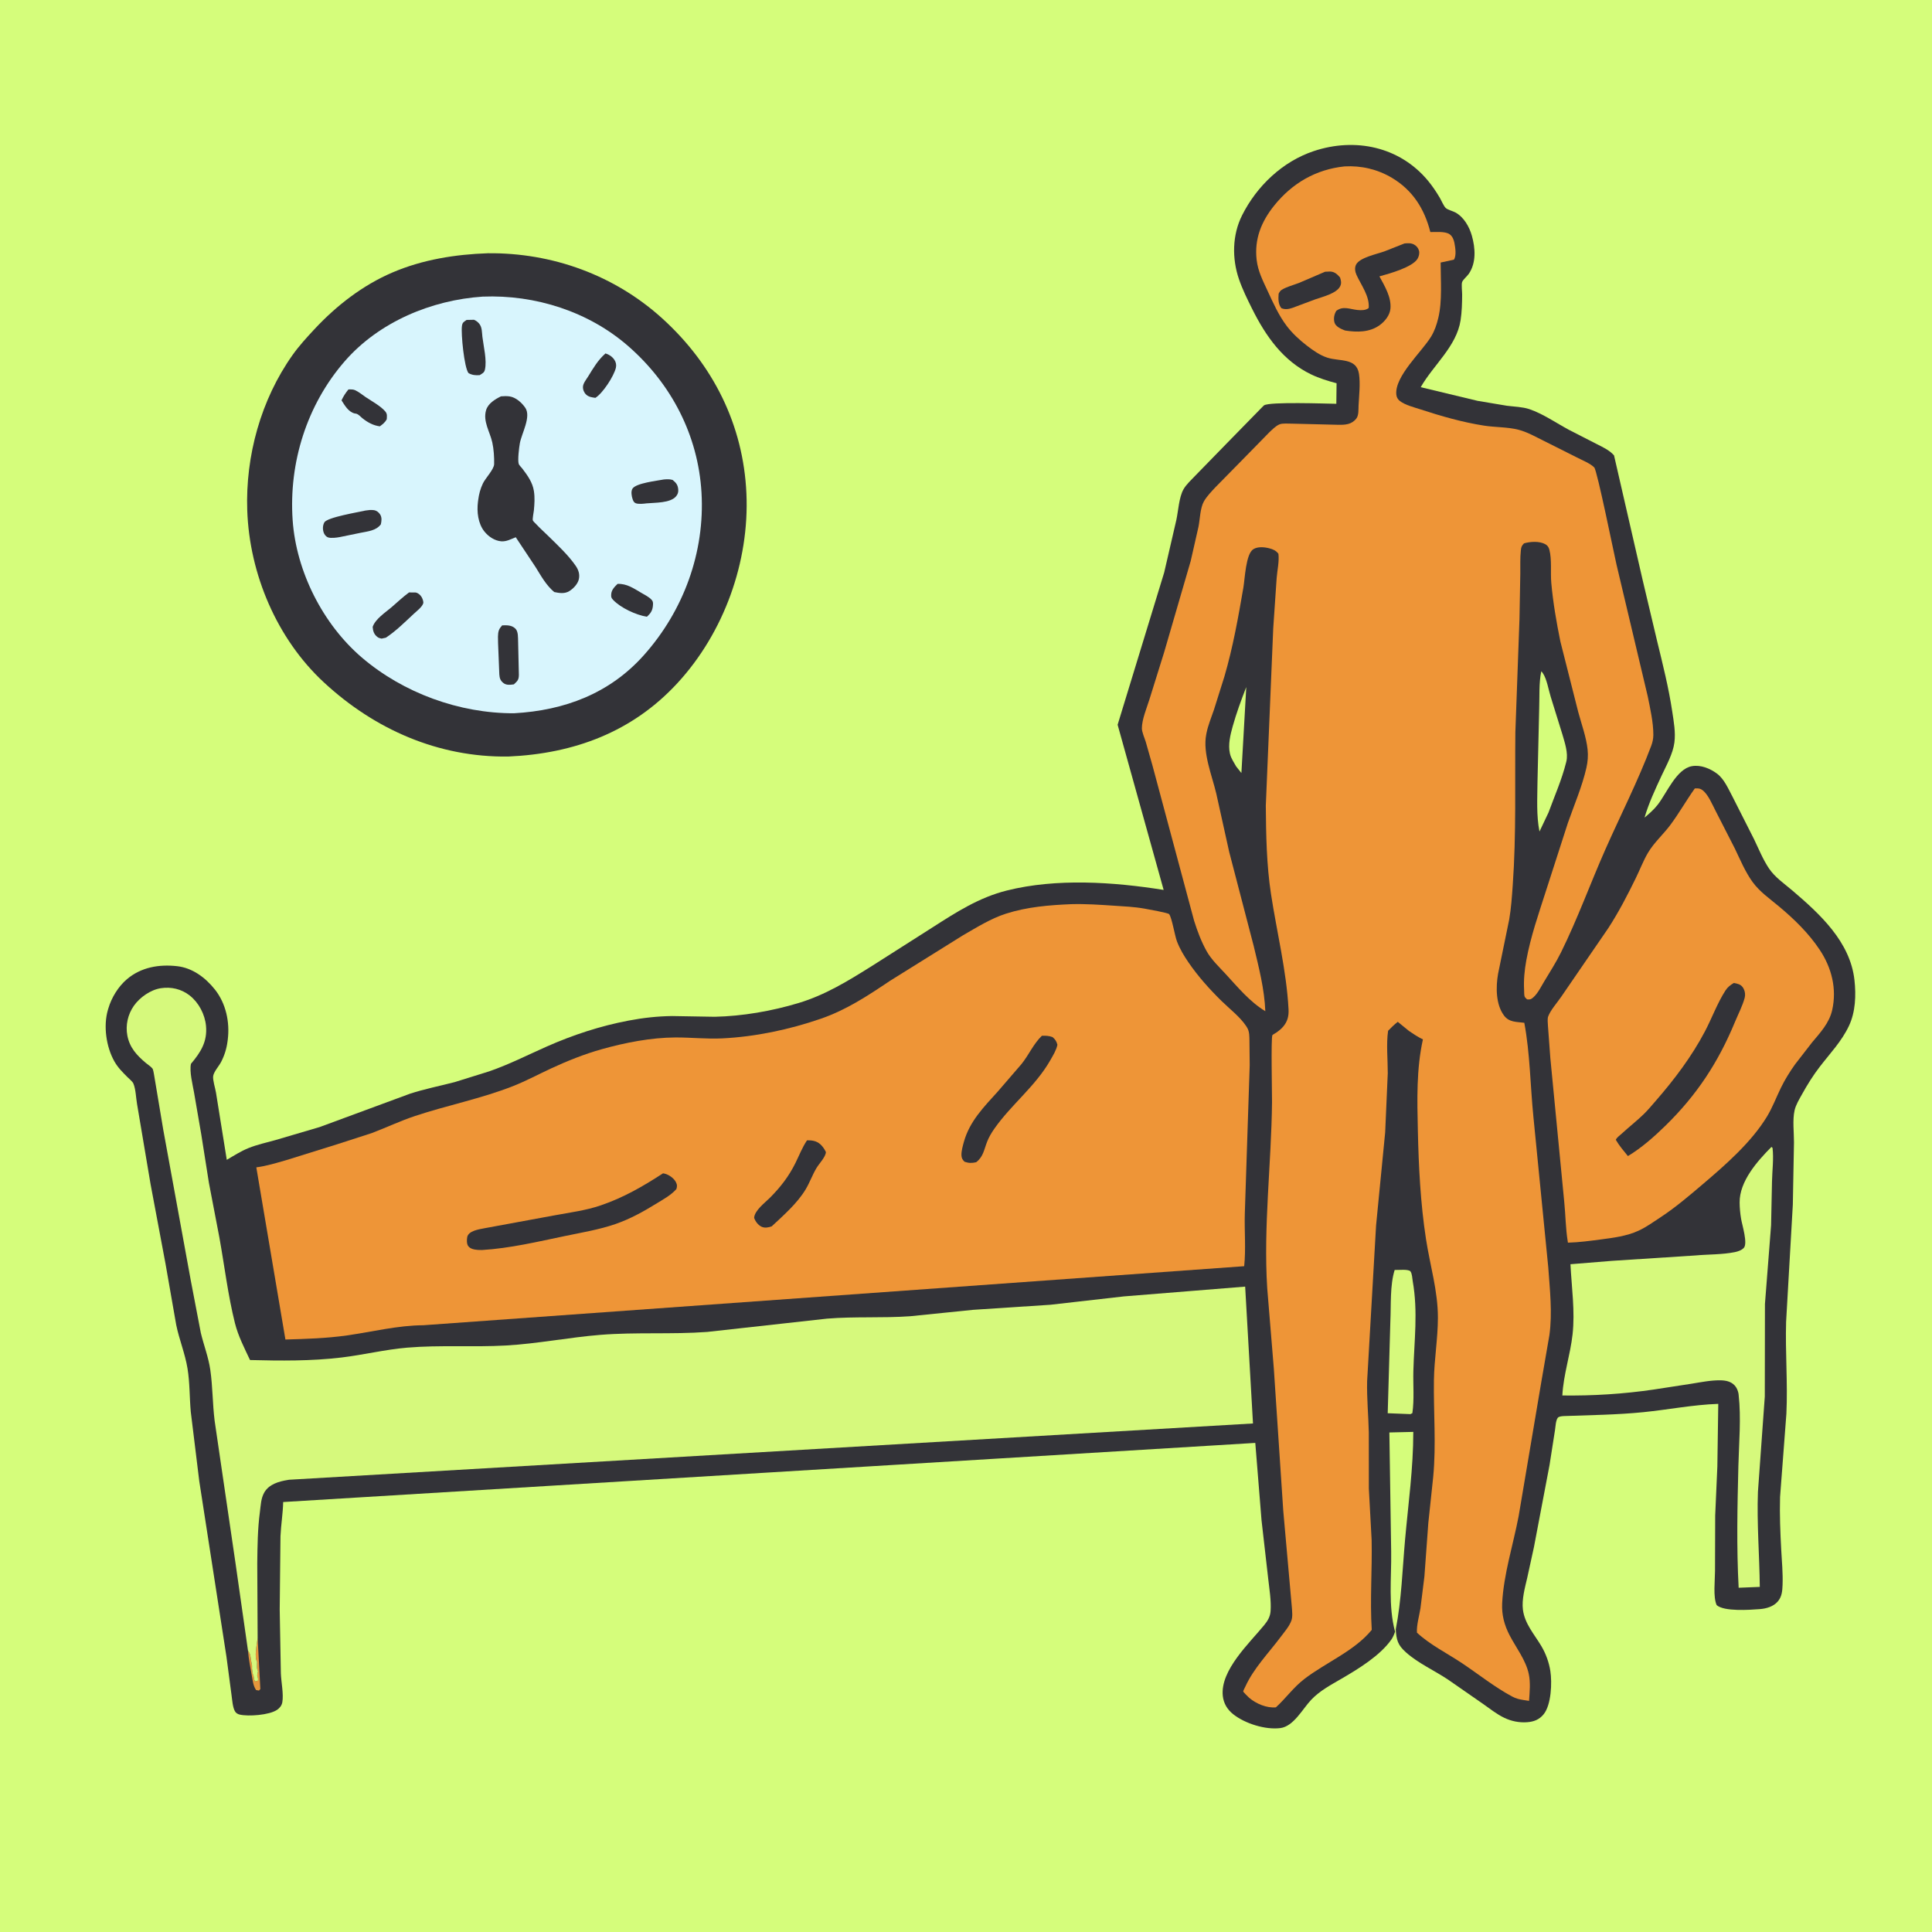 <svg version="1.1" xmlns="http://www.w3.org/2000/svg" style="display: block;" viewBox="0 0 2048 2048" width="1024" height="1024">
<path transform="translate(0,0)" fill="rgb(213,253,123)" d="M 0 -0 L 2048 0 L 2048 2048 L -0 2048 L 0 -0 z"/>
<path transform="translate(0,0)" fill="rgb(51,51,56)" d="M 517.198 268.45 C 585.483 267.771 651.51 291.631 702.286 337.783 C 755.908 386.524 787.973 450.379 791.232 523.065 C 794.485 595.638 767.4 670.531 718.309 723.912 C 670.326 776.086 608.382 798.899 538.844 801.954 C 464.696 803.005 397.084 773.188 343.3 723.327 C 293.49 677.152 264.413 608.542 262.096 541 C 260.116 483.301 276.587 423.566 310.18 376.249 C 317.04 366.586 325.144 357.744 333.217 349.083 C 356.628 323.967 384.324 302.419 416.043 288.836 C 448.036 275.137 482.668 269.652 517.198 268.45 z"/>
<path transform="translate(0,0)" fill="rgb(216,245,253)" d="M 511.654 314.431 C 567.359 312.196 624.144 330.233 666.363 367.258 C 711.744 407.056 740.032 461.468 743.614 522.077 C 747.352 585.334 724.64 647.27 682.589 694.446 C 646.308 735.15 598.417 753.127 544.846 756.086 C 487.041 756.286 427.493 734.612 383.472 696.92 C 342.148 661.538 313.975 605.669 310.218 551.379 C 306.006 490.523 325.266 429.117 365.4 382.975 C 401.663 341.283 457.323 318.044 511.654 314.431 z"/>
<path transform="translate(0,0)" fill="rgb(51,51,56)" d="M 641.863 374.628 C 645.709 375.84 648.986 378.023 651.269 381.402 C 652.96 383.904 653.557 386.866 652.868 389.824 C 650.785 398.763 638.911 416.971 631.117 421.74 C 627.56 421.21 624.066 420.865 621.343 418.282 C 619.091 416.148 617.836 413.108 617.961 410 C 618.11 406.278 621.555 402.153 623.5 399 C 629.127 389.877 633.754 381.799 641.863 374.628 z"/>
<path transform="translate(0,0)" fill="rgb(51,51,56)" d="M 654.658 618.952 C 664.617 618.577 671.657 623.702 680.015 628.55 C 683.398 630.513 687.783 632.709 690.5 635.54 C 692.15 637.26 692.337 638.629 692.217 640.906 C 691.907 646.805 690.088 649.916 685.695 653.756 C 674.345 651.977 657.872 644.367 649.902 635.886 C 647.871 633.724 647.735 632.797 647.91 629.928 C 648.195 625.265 651.482 622.006 654.658 618.952 z"/>
<path transform="translate(0,0)" fill="rgb(51,51,56)" d="M 369.345 412.828 L 371.173 412.77 C 372.882 412.751 374.697 412.886 376.283 413.568 C 380.211 415.259 384.074 418.537 387.618 420.94 C 394.077 425.32 403.577 430.347 408.5 436.259 C 410.714 438.918 410.11 441.308 409.961 444.5 C 408.083 447.895 405.711 449.628 402.65 451.944 C 395.531 450.971 389.728 447.775 384.134 443.319 C 382.138 441.728 380.016 439.051 377.446 438.505 L 375.938 438.274 C 369.268 436.603 365.44 429.713 362.027 424.389 C 364.045 420.006 366.3 416.566 369.345 412.828 z"/>
<path transform="translate(0,0)" fill="rgb(51,51,56)" d="M 703.684 508.257 C 707.056 507.996 709.73 507.794 713 508.753 C 716.583 511.637 718.456 513.882 718.939 518.581 C 719.244 521.537 718.581 523.845 716.668 526.129 C 710.519 533.465 694.164 532.723 685.243 533.597 C 682.202 534.013 676.637 534.59 673.79 533.398 C 671.953 532.628 671.285 531.039 670.63 529.226 C 669.547 526.226 668.625 520.887 670.427 518.032 C 674.204 512.047 696.723 509.634 703.684 508.257 z"/>
<path transform="translate(0,0)" fill="rgb(51,51,56)" d="M 494.606 339.14 L 502.5 338.977 C 504.955 340.076 506.58 341.329 508.223 343.438 C 511.088 347.117 510.834 352.547 511.36 357 C 512.577 367.294 516.359 381.98 513.996 392 C 513.232 395.241 511.049 395.957 508.49 397.664 C 503.938 397.938 500.69 397.728 496.639 395.5 C 492.069 389.828 488.55 353.639 489.676 345.601 C 490.235 341.614 491.495 341.403 494.606 339.14 z"/>
<path transform="translate(0,0)" fill="rgb(51,51,56)" d="M 433.598 628.011 L 440.5 628.075 C 443.08 628.456 445.408 630.509 446.767 632.646 C 447.78 634.239 449.242 637.846 448.597 639.718 C 447.266 643.585 441.781 647.75 438.764 650.551 C 429.286 659.351 419.829 668.872 409.008 675.997 L 404.5 676.951 C 402.826 676.58 401.443 676.292 400.057 675.222 C 396.401 672.399 395.365 668.913 395.037 664.5 C 398.005 655.979 408.375 649.391 415.103 643.637 C 421.283 638.351 427.016 632.83 433.598 628.011 z"/>
<path transform="translate(0,0)" fill="rgb(51,51,56)" d="M 532.324 662.9 C 537.379 662.756 542.383 662.549 546.28 666.31 C 549.571 669.485 549.015 675.974 549.227 680.296 L 550.025 715.509 C 549.918 720.877 548.454 721.92 544.755 725.45 C 540.784 725.954 536.676 726.604 533.375 723.834 C 530.325 721.274 529.638 718.945 529.309 714.991 L 527.979 681.651 C 527.959 677.493 527.444 672.081 528.816 668.174 C 529.51 666.199 530.978 664.468 532.324 662.9 z"/>
<path transform="translate(0,0)" fill="rgb(51,51,56)" d="M 387.434 541.181 C 390.377 540.713 393.234 540.368 396.215 540.769 C 399.025 541.148 401.507 542.984 402.996 545.387 C 405.008 548.635 404.474 552.335 403.707 555.857 C 398.611 562.603 389.94 563.223 382.161 564.814 L 359.99 569.36 C 356.916 569.942 350.804 570.722 347.78 569.663 C 345.496 568.862 343.793 566.615 343.066 564.372 C 341.944 560.911 342.046 557.036 343.793 553.8 C 346.729 548.362 380.027 542.937 387.434 541.181 z"/>
<path transform="translate(0,0)" fill="rgb(51,51,56)" d="M 531.078 420.132 C 534.045 419.94 537.153 419.756 540.105 420.196 C 546.852 421.204 553.003 426.745 556.753 432.152 C 563.359 441.68 552.949 459.353 551.052 469.914 C 550.264 474.299 548.552 487.805 549.896 491.856 C 550.324 493.147 552.76 495.505 553.669 496.702 C 559.217 504.005 564.543 511.285 565.968 520.597 C 567.036 527.575 566.584 534.185 565.921 541.168 C 565.734 543.147 564.279 550.09 564.836 551.643 C 565.201 552.659 567.395 554.582 568.251 555.507 C 572.435 560.027 577.12 564.132 581.511 568.458 C 591.323 578.125 602.339 588.331 610.195 599.687 C 613.214 604.051 614.776 608.702 613.584 614.034 C 612.456 619.08 607.704 624.034 603.385 626.66 C 598.478 629.643 592.762 628.71 587.465 627.579 C 578.699 620.063 573.745 610.799 567.734 601.146 L 546.719 569.5 C 541.76 571.454 536.743 574.289 531.249 573.803 C 524.273 573.186 517.777 568.781 513.495 563.425 C 506.704 554.929 505.315 542.488 506.652 531.953 L 506.911 530 C 507.706 523.743 509.22 518.031 511.961 512.341 C 514.605 506.851 523.664 497.544 523.797 492.012 C 523.97 484.773 523.415 476.106 521.849 469 C 519.344 457.636 511.694 446.679 515.309 434.67 C 517.424 427.646 524.94 423.126 531.078 420.132 z"/>
<path transform="translate(0,0)" fill="rgb(51,51,56)" d="M 1478.83 1729.68 C 1477.83 1732.57 1476.62 1735.53 1474.86 1738.05 C 1462.93 1755.08 1439.8 1769.18 1422.05 1779.5 C 1410.71 1786.09 1399.08 1792.23 1389.93 1801.85 C 1380.83 1811.42 1371.36 1830.03 1357.23 1831.84 C 1341.43 1833.86 1319.94 1827.12 1307.43 1817.3 C 1301.07 1812.31 1297.04 1805.71 1296.2 1797.63 C 1293.39 1770.46 1324.62 1741.69 1340.12 1722.66 C 1343.78 1718.18 1346.41 1713.85 1346.86 1707.98 C 1347.69 1696.99 1345.55 1684.35 1344.34 1673.38 L 1337.27 1611.52 L 1330.66 1529.54 L 300.172 1592.21 C 299.928 1604.27 297.834 1616.39 297.319 1628.5 L 296.5 1706.26 L 297.719 1773.87 C 298.06 1782.88 300.797 1795.91 299.26 1804.5 C 298.642 1807.96 296.503 1810.61 293.636 1812.54 C 285.428 1818.09 263.295 1819.71 254.025 1817.52 C 252.231 1817.09 250.389 1816.08 249.349 1814.5 C 246.629 1810.37 246.166 1802.01 245.469 1797.14 L 240.021 1756 L 211.254 1570.21 L 202.224 1496.51 C 200.848 1481.27 201.259 1465.86 198.785 1450.71 C 196.194 1434.84 190.001 1420.15 186.797 1404.45 L 175.465 1339.71 L 159.628 1255.4 L 145.311 1170.53 C 144.17 1164.03 143.911 1154.39 141.363 1148.55 C 140.392 1146.33 136.801 1143.5 135.022 1141.7 C 129.733 1136.37 125.007 1131.76 121.257 1125.14 C 112.552 1109.75 109.441 1087.59 114.351 1070.62 L 114.846 1069 C 118.167 1057.55 125.421 1045.72 134.596 1037.95 C 149.601 1025.25 168.603 1022.03 187.78 1024.19 C 204.091 1026.02 217.768 1036.33 227.75 1048.85 C 239.537 1063.65 243.77 1083.58 241.427 1102.16 L 241.176 1104 C 240.16 1111.78 237.943 1118.85 234.328 1125.81 C 232.09 1130.12 226.568 1136.16 225.964 1140.76 C 225.401 1145.05 228.221 1153.59 228.948 1158.17 L 240.396 1229.48 C 247.881 1225.04 255.385 1220.26 263.479 1216.99 C 272.528 1213.33 282.485 1211.19 291.876 1208.56 L 338.94 1194.69 L 434.67 1159.36 C 450.112 1154.33 466.279 1151.16 482 1147.08 L 518.579 1135.67 C 539.569 1128.42 559.043 1118.46 579.274 1109.5 C 607.163 1097.14 636.207 1087.59 666.208 1081.89 C 681.735 1078.94 696.74 1077.25 712.564 1077.05 L 757.675 1077.82 C 787.159 1077.19 818.274 1071.76 846.485 1063.25 C 874.842 1054.7 898.878 1039.88 923.777 1024.29 L 988.685 982.956 C 1013.91 966.8 1037.76 951.408 1067.21 944.005 C 1119.84 930.774 1180.44 934.874 1233.52 943.36 L 1184.73 768.273 L 1234.07 606.928 L 1247 551.075 C 1249.06 541.426 1249.78 527.227 1254.49 518.801 C 1257.52 513.353 1263.19 508.408 1267.44 503.823 L 1303.39 466.944 L 1337.81 431.735 C 1338.05 431.494 1339.88 429.715 1339.91 429.691 C 1345.98 425.671 1405.64 427.911 1416.56 428.037 L 1416.83 406.258 C 1407.69 403.849 1398.54 401.049 1390 396.95 C 1359.95 382.524 1341.66 356.137 1327.25 327.264 C 1322.15 317.056 1317.08 306.754 1313.36 295.949 C 1305.85 274.144 1306.19 249.11 1316.63 228.306 C 1332.21 197.246 1359.47 171.222 1392.71 160.148 C 1436.49 145.56 1483.71 155.392 1513.76 191.601 C 1518.51 197.326 1522.52 203.369 1526.3 209.764 C 1527.91 212.504 1530.42 218.546 1532.62 220.541 C 1534.67 222.406 1540.19 223.798 1542.87 225.267 C 1551.69 230.103 1557.54 240.332 1560.22 249.795 C 1563.95 262.987 1565.04 278.451 1557 290.236 C 1555.33 292.676 1550.88 296.459 1549.95 298.865 C 1548.99 301.368 1549.96 309.268 1549.94 312.263 C 1549.88 321.285 1549.66 330.567 1548.28 339.496 C 1544 367.241 1519.53 386.807 1506.02 410.424 L 1566.26 424.904 L 1597.42 430.117 C 1605.07 431.117 1613.85 431.261 1621.17 433.71 C 1635.27 438.431 1649.92 448.542 1663.17 455.662 L 1692.12 470.478 C 1698.66 473.825 1706.05 477.11 1710.94 482.749 L 1741.31 615 L 1756.61 679.539 C 1762.64 704.368 1768.88 729.024 1772.66 754.32 C 1774.27 765.076 1776.35 776.228 1774.93 787.122 C 1773.36 799.114 1766.44 811.296 1761.41 822.104 C 1754.59 836.79 1747.85 851.131 1743.27 866.696 C 1748.35 862.418 1753.13 858.284 1757.25 853.026 C 1766.74 840.941 1777.03 815.083 1793.5 812.169 C 1802.86 810.513 1812.82 814.63 1820.21 820.172 C 1827.79 825.857 1832.12 836.309 1836.53 844.505 L 1859.29 889.455 C 1864.27 899.804 1868.75 910.971 1875.15 920.531 C 1881.5 930.008 1891.42 936.679 1900 943.996 C 1929.17 968.878 1961.28 998.283 1965.8 1038.87 C 1967.58 1054.91 1966.96 1072.68 1959.95 1087.5 C 1952.18 1103.93 1940.07 1116.46 1929.12 1130.69 C 1921.91 1140.04 1915.79 1149.89 1910.08 1160.21 C 1907.22 1165.38 1903.62 1171.25 1902.33 1177.02 C 1900.02 1187.31 1901.74 1200.43 1901.7 1211 L 1900.48 1276.79 L 1893.34 1401.26 C 1892.41 1433.65 1895.17 1466.08 1893.65 1498.53 L 1886.94 1586.94 C 1886.41 1605.65 1887.17 1624.25 1888.18 1642.93 C 1888.84 1655.2 1890.06 1667.72 1889.59 1680.02 C 1889.34 1686.48 1888.95 1692.48 1884.53 1697.62 C 1879.79 1703.14 1872.29 1705.22 1865.29 1705.74 C 1854.86 1706.52 1827.66 1708.52 1819.74 1701.5 C 1815.8 1692.92 1817.99 1675.21 1817.98 1665.39 L 1818.17 1606.57 L 1820.46 1554.56 L 1821.44 1488.15 C 1794.57 1489.07 1768.73 1494.29 1742.06 1496.96 C 1713.84 1499.79 1686.07 1500.03 1657.8 1501.09 C 1656 1501.16 1652.44 1501.42 1651.28 1502.95 C 1649.14 1505.79 1648.9 1512.54 1648.35 1516.06 L 1642.61 1552.79 L 1626.04 1640.01 L 1618.88 1672.76 C 1616.44 1683.13 1613.02 1695.59 1614.36 1706.31 C 1616.25 1721.35 1626.57 1732.54 1633.98 1745.07 C 1638.66 1752.97 1642.03 1762.25 1643.43 1771.32 C 1645.35 1783.74 1644.44 1807.22 1636.3 1817.24 C 1631.71 1822.88 1625.95 1825.09 1618.84 1825.62 C 1610.47 1826.24 1602.18 1824.58 1594.62 1820.96 C 1586.5 1817.07 1579.53 1811.42 1572.19 1806.28 L 1534.8 1780.32 C 1520.34 1770.68 1503.34 1763.14 1490.39 1751.57 C 1481.53 1743.66 1480.28 1738.37 1479.55 1727.17 C 1485.68 1696.14 1486.62 1663.5 1489.44 1632.03 C 1492.86 1593.69 1498.17 1556.49 1498.15 1517.87 L 1472.79 1518.47 L 1474.7 1644.72 C 1475.11 1672.83 1471.47 1702.2 1478.83 1729.68 z"/>
<path transform="translate(0,0)" fill="rgb(229,150,59)" d="M 273.104 1736.48 L 275.973 1790.5 L 274.5 1792.06 L 271.471 1791.53 C 268.384 1787.03 267.954 1781.76 266.989 1776.5 C 265.376 1767.7 263.62 1758.71 262.884 1749.79 C 265.973 1753.86 265.369 1756.65 266.379 1761.5 C 266.704 1763.06 267.148 1764.45 267.156 1766.05 L 267.151 1769 C 267.513 1770.71 267.669 1773.44 268.135 1775 L 268.709 1776.19 C 269.322 1778.77 268.81 1779.99 270.419 1782.37 L 273.5 1781.51 C 273.596 1779.95 273.609 1779.09 273.011 1777.59 C 272.218 1775.61 273.087 1773.59 273.51 1771.5 C 271.839 1768.99 272.51 1764.57 272.51 1761.5 C 269.31 1756.7 272.386 1742.51 273.104 1736.48 z"/>
<path transform="translate(0,0)" fill="rgb(213,253,123)" d="M 1321.1 728.305 L 1315.94 819.439 L 1310.37 812.458 C 1308.12 808.449 1305.07 803.978 1303.96 799.506 L 1303.73 798.5 C 1301.67 789.375 1304.22 778.86 1306.68 770.07 C 1310.66 755.844 1315.73 742.05 1321.1 728.305 z"/>
<path transform="translate(0,0)" fill="rgb(213,253,123)" d="M 1633.81 711.605 C 1634.71 712.525 1634.62 712.366 1635.44 713.55 C 1639.78 719.837 1641.54 731.475 1643.93 739 L 1656.2 778.483 C 1658.66 787.045 1662.57 798.328 1660.39 807.205 L 1660.06 808.5 C 1655.67 826.235 1647.8 844.05 1641.51 861.253 L 1631.92 881.452 C 1628.53 864.502 1629.65 846.674 1629.79 829.45 L 1631.59 751.5 C 1632.08 738.548 1631.17 724.241 1633.81 711.605 z"/>
<path transform="translate(0,0)" fill="rgb(214,249,124)" d="M 1478.4 1346.23 L 1487.7 1346.05 C 1489.43 1346.07 1494.02 1346.19 1495.15 1347.74 C 1496.97 1350.23 1497.02 1355.11 1497.56 1358.19 C 1503.25 1390.71 1499.12 1420.5 1498.23 1453 C 1497.83 1467.66 1499.3 1483.56 1497.17 1498 L 1495.1 1499.03 L 1471.03 1498.08 L 1473.85 1400.43 C 1474.64 1383.45 1473.32 1362.42 1478.4 1346.23 z"/>
<path transform="translate(0,0)" fill="rgb(214,249,124)" d="M 1877.84 1215.76 L 1878.96 1216.82 C 1880.35 1228.14 1878.62 1240.98 1878.39 1252.5 L 1877.43 1298.73 L 1870.92 1382.28 L 1870.76 1480.38 L 1863.48 1581.5 C 1862.24 1614.78 1865.11 1648.78 1865.45 1682.17 L 1843.04 1683.08 C 1840.74 1640.21 1841.69 1597.01 1842.75 1554.12 C 1843.36 1529.64 1845.79 1503 1843.04 1478.69 L 1842.84 1476.98 C 1842.2 1473.97 1840.92 1470.84 1838.78 1468.57 C 1834.77 1464.29 1829.13 1463.24 1823.5 1463.18 C 1813.43 1463.07 1802.88 1465.22 1792.96 1466.82 L 1752.82 1473 C 1720.95 1477.68 1688.33 1479.7 1656.14 1479.27 C 1657.35 1456.94 1664.56 1436.38 1666.99 1414.47 C 1669.72 1389.93 1665.97 1364.68 1664.75 1340.13 L 1708.81 1336.55 L 1797.17 1330.84 C 1810.7 1329.61 1825.87 1329.99 1839.05 1327.29 C 1842.36 1326.61 1846.08 1325.36 1848.46 1322.87 C 1852.94 1318.17 1846.72 1298.57 1845.63 1292 C 1844.69 1286.35 1844.11 1280.4 1844.07 1274.67 C 1843.9 1252.2 1862.84 1230.84 1877.84 1215.76 z"/>
<path transform="translate(0,0)" fill="rgb(238,149,55)" d="M 1796.61 835.736 C 1798.21 835.697 1799.92 835.65 1801.5 835.996 C 1802.59 836.233 1803.63 836.799 1804.52 837.448 C 1810.78 842.001 1815.15 853.02 1818.69 859.748 L 1838.9 899.263 C 1844.67 911.225 1849.98 924.162 1857.81 934.96 C 1865.25 945.231 1875.74 952.457 1885.37 960.5 C 1901.79 974.204 1917.14 989.041 1929.02 1006.91 C 1941.66 1025.93 1947.28 1048.13 1942.19 1070.77 C 1939.11 1084.45 1929.53 1094.68 1920.82 1105.06 L 1902.76 1128.37 C 1897.19 1136.22 1892.19 1144.21 1887.96 1152.86 C 1882.91 1163.18 1878.97 1173.92 1872.96 1183.78 C 1856.41 1210.95 1829.14 1234.78 1805.11 1255.21 C 1790.7 1267.46 1776.47 1279.63 1760.66 1290.08 C 1752.95 1295.14 1745.11 1300.87 1736.71 1304.68 C 1724.11 1310.38 1710.48 1312.09 1696.9 1313.87 C 1685.19 1315.41 1673.92 1316.95 1662.08 1317.28 L 1661.88 1316.07 C 1659.62 1302.31 1659.57 1287.97 1658.17 1274.09 L 1643.42 1121.57 L 1640.91 1087.67 C 1640.82 1084.71 1640.15 1080.18 1641.13 1077.49 C 1643.57 1070.78 1650.89 1062.62 1654.99 1056.57 L 1704.91 983.799 C 1716 966.659 1725.34 948.659 1734.26 930.32 C 1738.48 921.653 1741.98 912.41 1746.86 904.095 C 1753.11 893.427 1763.05 884.595 1770.5 874.66 C 1779.9 862.113 1787.5 848.467 1796.61 835.736 z"/>
<path transform="translate(0,0)" fill="rgb(51,51,56)" d="M 1837.95 1041.99 L 1840.72 1042.56 C 1844.34 1043.41 1846.61 1044.78 1848.36 1048.16 C 1849.84 1051.02 1850.28 1054.57 1849.45 1057.68 C 1847.12 1066.39 1842.6 1074.93 1839.15 1083.27 C 1821.35 1126.29 1798.7 1160.77 1765.4 1193.32 C 1753.54 1204.91 1739.93 1216.97 1725.65 1225.48 C 1721.14 1219.93 1716.45 1214.51 1712.85 1208.3 C 1713.64 1205.92 1716.96 1203.69 1718.81 1201.97 C 1726.65 1194.72 1735.21 1188.15 1742.82 1180.67 C 1747.2 1176.36 1751.17 1171.52 1755.21 1166.89 C 1774.93 1144.24 1793.23 1120.04 1807.27 1093.39 C 1814.68 1079.3 1820.46 1063.3 1829.03 1050 C 1831.45 1046.25 1834.17 1044.28 1837.95 1041.99 z"/>
<path transform="translate(0,0)" fill="rgb(214,249,124)" d="M 262.884 1749.79 L 249.772 1657.89 L 227.515 1506.04 C 225.293 1488.11 225.501 1469.86 222.913 1452 C 220.963 1438.55 216.005 1426.01 212.872 1412.87 L 202.215 1357.22 L 173.136 1198 L 163.287 1139.15 C 163.003 1137.65 162.455 1133.8 161.532 1132.61 C 159.96 1130.57 156.605 1128.49 154.525 1126.72 C 144.938 1118.6 137.467 1110.58 135.002 1097.75 C 132.903 1086.83 135.53 1075.26 141.893 1066.19 C 148.21 1057.18 159.639 1049.19 170.5 1047.54 C 181.464 1045.86 192.246 1048.37 201.009 1055.2 C 210.707 1062.77 217.225 1075.25 218.367 1087.47 C 219.935 1104.24 212.736 1115.46 202.441 1127.68 C 200.633 1135.77 204.241 1149.75 205.679 1158.03 L 213.354 1202.53 L 221.457 1253.85 L 232.593 1312.01 C 237.976 1341.89 241.667 1373.07 249.027 1402.5 C 252.476 1416.29 259.028 1428.9 265.027 1441.69 C 297.281 1442.5 329.921 1442.86 362 1439.01 C 385.276 1436.22 408.321 1430.53 431.656 1428.56 C 466.528 1425.62 501.498 1428.24 536.382 1426.28 C 570.028 1424.38 602.96 1417.69 636.439 1415 C 673.973 1411.97 711.925 1414.67 749.646 1411.9 L 876.679 1397.81 C 906.079 1395.4 935.544 1397.37 964.878 1395.26 L 1031.44 1388.48 L 1113.46 1383.1 L 1191.25 1374.25 L 1319.92 1363.87 L 1328.22 1508.93 L 306.438 1568.59 L 305 1568.84 C 295.637 1570.37 285.273 1573.24 280.17 1582.05 C 276.542 1588.31 276.441 1595.75 275.504 1602.75 C 273.089 1620.81 272.919 1639.03 272.705 1657.22 L 273.104 1736.48 C 272.386 1742.51 269.31 1756.7 272.51 1761.5 C 272.51 1764.57 271.839 1768.99 273.51 1771.5 C 273.087 1773.59 272.218 1775.61 273.011 1777.59 C 273.609 1779.09 273.596 1779.95 273.5 1781.51 L 270.419 1782.37 C 268.81 1779.99 269.322 1778.77 268.709 1776.19 L 268.135 1775 C 267.669 1773.44 267.513 1770.71 267.151 1769 L 267.156 1766.05 C 267.148 1764.45 266.704 1763.06 266.379 1761.5 C 265.369 1756.65 265.973 1753.86 262.884 1749.79 z"/>
<path transform="translate(0,0)" fill="rgb(238,149,55)" d="M 1135.62 958.447 C 1150.89 958.039 1165.68 959.072 1180.91 960.079 C 1191.79 960.798 1202.62 961.266 1213.37 963.211 C 1217.14 963.892 1238.22 967.65 1239.31 969.013 C 1242.26 972.671 1245.33 992.003 1247.65 997.971 C 1250.8 1006.1 1254.96 1013.05 1259.87 1020.23 C 1270.02 1035.07 1282.27 1048.73 1295.1 1061.3 C 1303.49 1069.52 1314.5 1077.93 1320.96 1087.66 L 1321.8 1089 C 1324.69 1093.47 1324.36 1098.95 1324.47 1104.12 L 1324.74 1129.05 L 1319.56 1286.27 C 1319 1304.84 1320.82 1323.8 1318.89 1342.22 L 448.718 1404.81 C 421.635 1404.96 394.623 1411.78 367.903 1415.59 C 346.128 1418.69 324.499 1419.3 302.552 1419.95 L 271.703 1237.43 C 282.444 1236.09 292.908 1232.78 303.301 1229.84 L 356.926 1213.12 L 394 1201.15 C 409.345 1195.33 424.262 1188.22 439.833 1183.04 C 474.217 1171.61 509.85 1164.68 543.69 1151.38 C 557.386 1145.99 570.25 1139.08 583.559 1132.87 C 600.808 1124.82 619.657 1117.29 638 1112.16 C 662.85 1105.21 690.051 1099.88 715.9 1099.75 C 732.465 1099.67 749.038 1101.54 765.596 1100.73 C 800.834 1098.99 836.665 1091.42 870 1079.93 C 897.131 1070.58 919.698 1055.66 943.296 1039.8 L 1020.75 991.499 C 1035.26 983.133 1050.34 973.652 1066.35 968.531 C 1088.87 961.328 1112.15 959.438 1135.62 958.447 z"/>
<path transform="translate(0,0)" fill="rgb(51,51,56)" d="M 855.451 1208.82 C 858.734 1208.77 861.374 1208.85 864.5 1209.94 C 869.676 1211.76 873.208 1216.48 875.5 1221.24 C 875.187 1226.49 868.451 1233.29 865.631 1237.95 C 861.181 1245.31 858.352 1253.6 853.905 1260.97 C 845.054 1275.65 830.523 1288.33 818.057 1299.98 C 814.738 1301.16 810.79 1301.99 807.416 1300.44 C 803.628 1298.7 800.753 1294.81 799.414 1290.99 C 799.847 1283.15 810.874 1274.96 816.127 1269.7 C 827.333 1258.48 836.287 1246.91 843.305 1232.63 C 847.285 1224.53 850.415 1216.37 855.451 1208.82 z"/>
<path transform="translate(0,0)" fill="rgb(51,51,56)" d="M 1104.43 1097.97 C 1108.58 1097.83 1111.78 1097.9 1115.71 1099.33 C 1118.72 1101.93 1119.87 1103.65 1120.9 1107.5 C 1119.82 1113.04 1116.35 1118.63 1113.59 1123.51 C 1097.67 1151.61 1072 1170.71 1053.86 1196.75 C 1050.93 1200.96 1048.25 1205.52 1046.37 1210.31 C 1043.11 1218.64 1042.39 1226.18 1034.8 1231.99 C 1030.15 1233.05 1027.05 1233.06 1022.5 1231.52 C 1020.27 1229.44 1019.25 1227.57 1019.17 1224.5 C 1019.06 1220.12 1020.54 1214.85 1021.71 1210.6 C 1027.82 1188.53 1042.92 1173.46 1057.8 1156.96 L 1082.75 1128.03 C 1090.59 1118.38 1095.47 1106.53 1104.43 1097.97 z"/>
<path transform="translate(0,0)" fill="rgb(51,51,56)" d="M 702.874 1243.75 L 704.839 1244.19 C 709.186 1245.29 714.453 1249.05 716.5 1253.13 C 717.952 1256.02 717.889 1257.5 716.978 1260.5 C 711.25 1266.93 703.784 1270.93 696.529 1275.41 C 682.253 1284.22 668.163 1292.11 652.259 1297.58 C 634.983 1303.53 616.835 1306.49 599 1310.21 C 570.153 1316.22 540.406 1323.31 510.972 1325.07 L 506.5 1324.96 C 502.848 1324.62 498.533 1324 496.252 1320.78 C 494.623 1318.48 494.738 1313.84 495.316 1311.2 C 496.71 1304.82 507.402 1303.17 512.983 1302.1 L 587.698 1288.34 C 604.121 1285.29 620.825 1283.2 636.707 1277.79 C 660.958 1269.54 681.558 1257.61 702.874 1243.75 z"/>
<path transform="translate(0,0)" fill="rgb(238,149,55)" d="M 1425.2 176.399 C 1442.91 175.378 1460.19 179.4 1475.48 188.5 C 1497.5 201.596 1510.04 221.457 1516.22 245.987 C 1521.82 246.054 1531.78 245.034 1536.5 248.219 C 1539.5 250.241 1541.04 253.905 1541.7 257.297 C 1542.66 262.301 1544.1 270.913 1541.2 275.277 L 1527.15 278.294 C 1527.12 297.014 1529.04 319.017 1524.62 337.17 C 1522.89 344.24 1520.82 350.555 1517.02 356.823 C 1507.24 372.94 1478.37 398.724 1480.14 418.152 C 1480.4 421.012 1481.67 423.339 1483.95 425.1 C 1489.56 429.429 1499.21 431.804 1505.9 433.997 C 1527.67 441.133 1550.34 447.612 1573.02 451.167 C 1584.85 453.022 1598.25 452.585 1609.7 455.552 C 1618.89 457.932 1627.52 462.883 1636 467.062 L 1671.14 484.697 C 1676.81 487.685 1685.56 491.057 1689.97 495.505 C 1693.05 498.625 1711.16 588.206 1713.55 598.425 L 1746.64 738.018 C 1749.27 751.036 1752.67 765.867 1752.61 779.172 C 1752.59 783.134 1751.75 786.912 1750.37 790.609 C 1736.31 828.023 1717.8 864.153 1701.64 900.708 C 1685.67 936.846 1672.26 974.1 1654.72 1009.58 C 1649.45 1020.24 1642.98 1030.32 1636.85 1040.5 C 1633.63 1045.84 1630.2 1052.97 1625.5 1057.14 C 1622.98 1059.39 1622.05 1059.7 1618.74 1059.37 C 1617.89 1058.41 1616.74 1057.66 1616.21 1056.5 C 1615.59 1055.15 1615.69 1050.96 1615.61 1049.35 C 1615.03 1038.85 1616.07 1028.32 1617.95 1018 C 1622.55 992.737 1631.01 968.697 1638.81 944.312 L 1662.02 872.361 C 1668.65 853.429 1677.21 833.49 1681.64 813.953 C 1683.11 807.443 1683.61 801.146 1682.92 794.5 C 1681.57 781.577 1676.45 767.556 1673.06 755 L 1654.06 680 C 1649.88 659.469 1646.34 638.964 1644.44 618.077 C 1643.43 607.001 1645.18 593.284 1642.4 582.73 C 1641.72 580.165 1640.53 578.242 1638.15 576.912 C 1631.86 573.394 1622.19 574.05 1615.5 575.979 C 1612.91 578.727 1612.56 579.803 1612.14 583.604 C 1611.28 591.602 1611.69 600.087 1611.58 608.143 L 1610.71 656.263 L 1606.35 776 C 1605.74 830.103 1607.41 884.434 1603.56 938.438 C 1602.7 950.532 1601.89 962.705 1599.83 974.664 L 1587.99 1032.42 C 1585.59 1046.36 1585.54 1064.54 1594.18 1076.33 C 1599.7 1083.86 1607.35 1083.07 1615.82 1084.2 C 1621.95 1116.69 1622.16 1151.18 1625.5 1184.15 L 1641.23 1343.5 C 1642.9 1367.28 1645.71 1391.39 1642.45 1415.15 L 1633.8 1465.25 L 1609.81 1607.25 C 1604.01 1637.62 1593.94 1668.57 1592.36 1699.48 C 1591.73 1711.76 1594.65 1722.73 1600.31 1733.59 C 1607.18 1746.76 1617.42 1759.71 1620.55 1774.43 C 1622.54 1783.84 1621.49 1793.49 1620.86 1803 L 1615 1802.09 C 1610.57 1801.41 1607 1800.55 1603 1798.42 C 1584.59 1788.58 1567.14 1774.61 1549.72 1762.98 C 1533.97 1752.46 1515.91 1743.6 1502.03 1730.67 C 1501.47 1722.93 1504.53 1712.6 1505.75 1704.79 L 1509.93 1671.16 L 1514.08 1614.44 L 1519.25 1565.62 C 1522.54 1531.07 1519.5 1497.43 1520.02 1462.92 C 1520.35 1440.85 1524.21 1418.97 1524.24 1396.84 C 1524.28 1368.51 1515.91 1341.4 1511.62 1313.51 C 1505.71 1275.14 1503.86 1236.79 1502.98 1198.03 C 1502.25 1166.01 1501.38 1133.22 1508.36 1101.8 C 1503.13 1099.36 1498.45 1096.12 1493.66 1092.93 L 1481.71 1083.18 C 1477.95 1086.1 1474.72 1089.26 1471.44 1092.67 C 1469.38 1106.62 1471.12 1123.39 1471.09 1137.64 L 1468.34 1200.37 L 1458.7 1299 L 1449.2 1464.32 C 1448.82 1482.47 1450.57 1500.36 1450.99 1518.45 L 1451.04 1578 L 1453.99 1632.5 C 1454.64 1664.39 1452.12 1695.82 1454.11 1727.74 C 1435.86 1750.13 1405.31 1762.36 1382.65 1779.81 C 1370.9 1788.86 1363.2 1800.1 1352.5 1809.87 C 1342.73 1810.77 1331.53 1806.05 1324.13 1799.7 C 1323.26 1798.94 1317.88 1793.66 1317.85 1792.97 C 1317.81 1792.32 1319.8 1788.54 1320.18 1787.71 C 1328.96 1768.44 1345 1752.05 1357.64 1735.12 C 1361.53 1729.9 1366.86 1723.89 1368.98 1717.69 C 1370.42 1713.49 1369.7 1708.31 1369.43 1703.95 L 1360.3 1601.32 L 1350.3 1450.58 L 1343.31 1365.5 C 1339.18 1299.91 1347.69 1233.96 1348.4 1168.3 C 1348.48 1160.35 1347.17 1099.93 1348.8 1097.29 C 1349.1 1096.81 1352.1 1095.14 1352.76 1094.69 C 1355.61 1092.74 1358.29 1090.62 1360.5 1087.93 C 1364.98 1082.5 1366.27 1076.76 1365.9 1069.83 C 1363.75 1029.03 1353.43 987.894 1347.28 947.5 C 1342.61 916.816 1342.05 885.004 1341.81 854 L 1349.68 666.099 L 1353.31 612.805 C 1353.95 604.556 1356.17 595.142 1355.18 587 C 1352.56 583.586 1349.61 582.301 1345.47 581.225 C 1340.3 579.877 1333.22 579.206 1328.5 582.234 C 1320.57 587.321 1319.64 613.546 1318.04 622.812 C 1312.57 654.6 1307.03 685.888 1297.99 716.917 L 1286.85 752.328 C 1284.11 760.405 1280.64 768.67 1278.95 777.022 L 1278.67 778.5 C 1274.77 798.319 1284.73 821.803 1289.3 841.195 L 1302.98 903 L 1328.96 1002.73 C 1334.43 1025.57 1340.36 1048.34 1341.29 1071.92 C 1324.75 1061.85 1312.34 1046.71 1299.36 1032.62 C 1292.53 1025.21 1284.05 1017.2 1279.16 1008.42 C 1273.35 997.978 1269.43 987.442 1265.81 976.063 L 1221.7 811.574 L 1214.47 786.109 C 1213.25 782.19 1210.43 776.039 1210.44 772 C 1210.46 762.676 1215.59 750.513 1218.37 741.634 L 1234.02 691.503 L 1262.2 594.65 L 1270.45 558.383 C 1272.05 550.289 1272.19 538.578 1276.19 531.5 C 1279.21 526.143 1284.14 521.108 1288.3 516.598 L 1314.94 489.511 L 1345.46 458.335 C 1348.51 455.46 1352.34 451.542 1356.17 449.906 C 1359.6 448.441 1365.73 449.137 1369.47 449.087 L 1418.5 450.296 C 1425.91 450.409 1432.68 450.119 1437.72 443.734 C 1440.46 440.266 1439.93 434.202 1440.13 429.976 C 1440.63 419.338 1442.16 406.71 1440.57 396.281 C 1437.93 379.054 1420.13 383.354 1407.06 379.142 C 1399.15 376.592 1391.73 371.331 1385.2 366.286 C 1377.58 360.391 1370.1 353.527 1364.23 345.86 C 1355.61 334.597 1349.71 321.341 1343.79 308.538 C 1338.72 297.586 1333.49 287.569 1332.09 275.423 C 1329.56 253.444 1337.01 234.965 1350.66 217.955 C 1369.73 194.183 1394.92 179.578 1425.2 176.399 z"/>
<path transform="translate(0,0)" fill="rgb(51,51,56)" d="M 1404.63 288.056 L 1409.92 287.828 C 1414.72 288.017 1417.52 290.66 1420.5 294.119 C 1421.57 297.445 1422.26 300.218 1420.61 303.5 C 1416.72 311.212 1401.69 314.67 1394.01 317.409 L 1370.23 326.296 C 1366.17 327.666 1362.34 328.392 1358.32 326.675 C 1354.83 322.358 1355.01 316.546 1355.41 311.313 C 1356 310.375 1356.42 309.316 1357.16 308.5 C 1360.34 305.003 1372.11 301.859 1376.96 299.92 L 1404.63 288.056 z"/>
<path transform="translate(0,0)" fill="rgb(51,51,56)" d="M 1488.85 258.059 C 1492.51 257.818 1495.65 257.437 1498.98 259.234 C 1501.56 260.627 1503.42 262.927 1504.19 265.747 C 1504.95 268.546 1504.07 272.062 1502.53 274.5 C 1496.98 283.263 1473.23 289.953 1463.41 292.637 L 1462.24 292.945 C 1467.82 303.335 1475.11 315.106 1473.9 327.363 C 1473.22 334.201 1468.09 340.589 1462.72 344.532 C 1451.96 352.442 1438.4 352.359 1425.84 350.359 C 1423.63 349.475 1421.34 348.603 1419.32 347.315 C 1416.88 345.758 1415.03 344.012 1414.41 341.059 C 1413.56 337.053 1414.43 333.015 1416.5 329.54 C 1423.75 324 1430.78 327.752 1438.96 328.602 C 1442.83 329.004 1447.73 329.1 1450.88 326.5 C 1451.93 313.961 1443 302.484 1437.99 291.5 C 1436.42 288.065 1435.69 283.769 1437.61 280.28 C 1441.67 272.912 1459.58 269.356 1467.42 266.509 L 1488.85 258.059 z"/>
</svg>